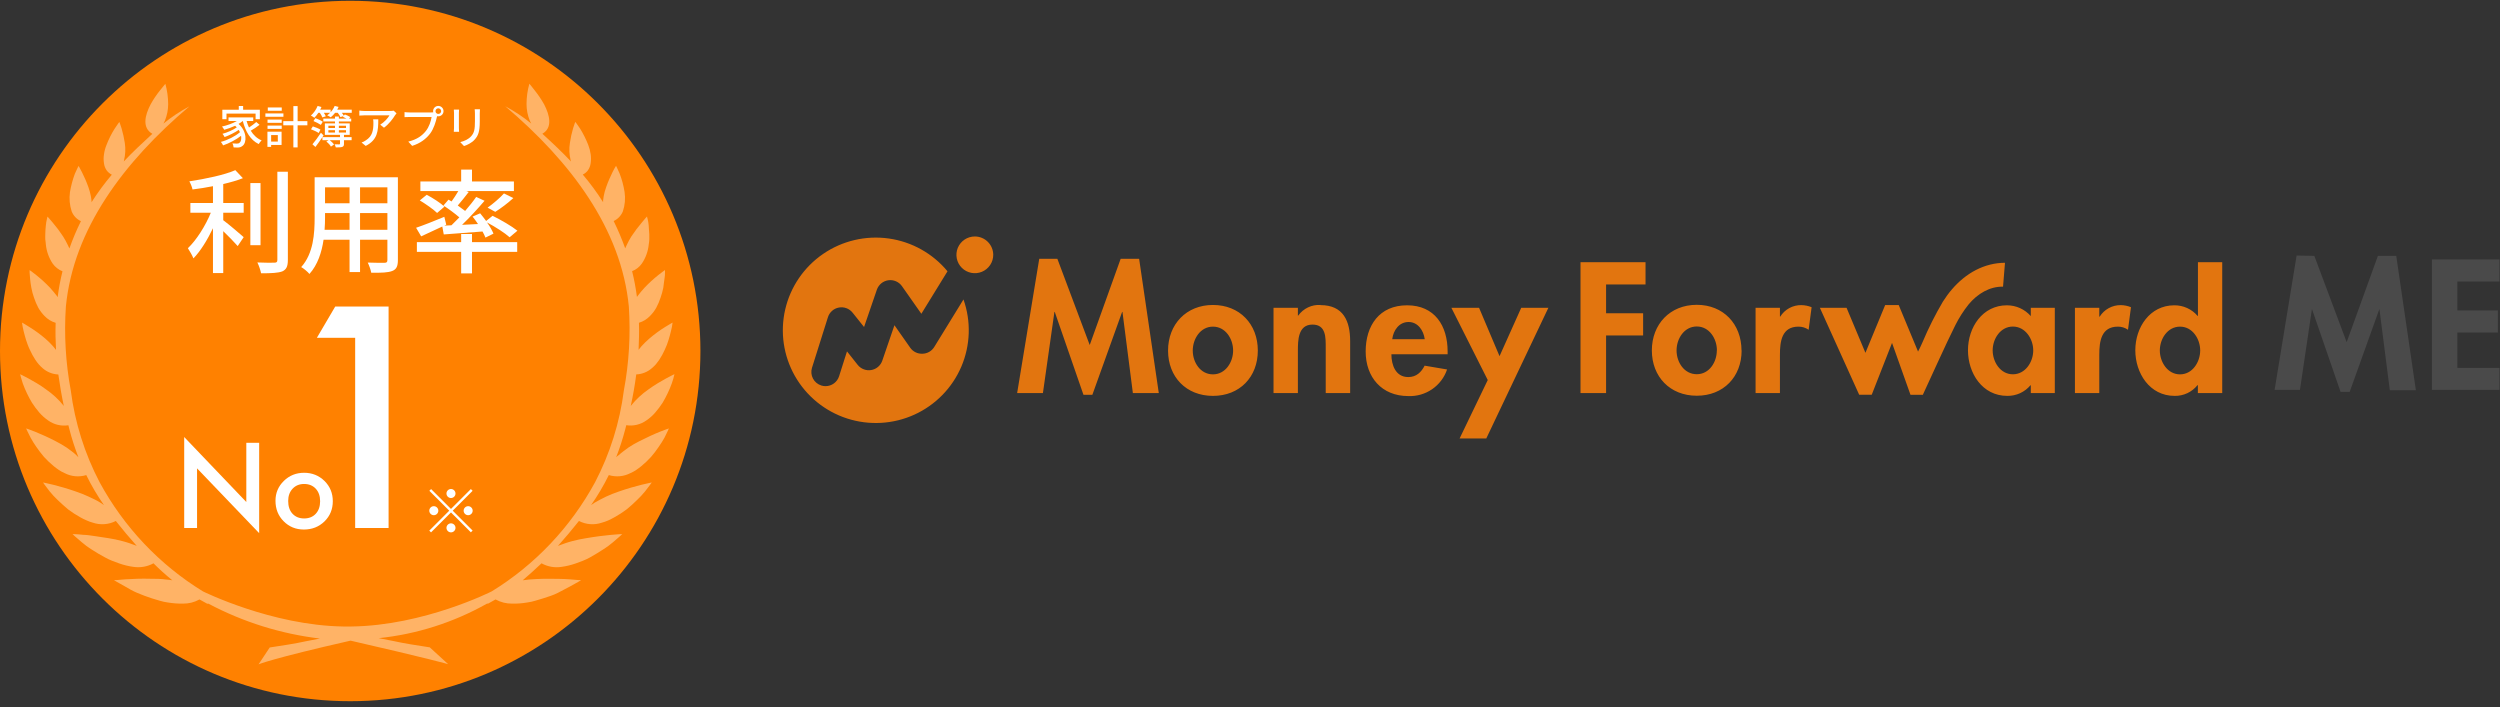 <svg width="297" height="84" viewBox="0 0 297 84" fill="none" xmlns="http://www.w3.org/2000/svg">
<rect x="0" y="0" width="297" height="84" fill="#333333" stroke="none"/>
<path d="M83.21 41.698C83.21 64.676 64.583 83.303 41.605 83.303C18.627 83.303 0 64.676 0 41.698C0 18.72 18.627 0.093 41.605 0.093C64.583 0.093 83.21 18.72 83.21 41.698Z" fill="#FF8100"/>
<path opacity="0.4" d="M73.498 54.075C73.679 53.909 73.868 53.754 74.065 53.608C74.259 53.457 74.445 53.314 74.654 53.171C75.072 52.892 75.511 52.636 75.951 52.418C76.391 52.2 76.854 51.974 77.256 51.785C77.659 51.597 78.039 51.439 78.367 51.303C79.023 51.04 79.463 50.897 79.463 50.897C79.463 50.897 79.277 51.349 78.941 51.996C78.732 52.372 78.503 52.737 78.255 53.088C77.976 53.503 77.672 53.9 77.346 54.278C76.988 54.673 76.602 55.04 76.19 55.377C75.989 55.543 75.78 55.694 75.571 55.837L75.251 56.032C75.14 56.095 75.025 56.151 74.908 56.198C74.112 56.617 73.186 56.704 72.328 56.439C71.714 57.681 71.009 58.874 70.218 60.008C70.352 59.91 70.479 59.82 70.62 59.73C70.762 59.639 71.075 59.466 71.314 59.346C71.552 59.225 71.776 59.105 72.015 58.992C72.501 58.767 72.999 58.569 73.506 58.397L74.251 58.148L74.96 57.93C75.422 57.802 75.847 57.681 76.212 57.591C76.958 57.41 77.428 57.32 77.428 57.32C77.428 57.32 77.122 57.764 76.623 58.389C76.327 58.752 76.008 59.094 75.668 59.413C75.279 59.801 74.871 60.168 74.445 60.513C73.984 60.861 73.498 61.176 72.991 61.454C72.745 61.597 72.492 61.718 72.246 61.831C72.004 61.937 71.755 62.025 71.5 62.094C71.056 62.245 70.587 62.304 70.119 62.269C69.652 62.234 69.196 62.106 68.779 61.891C67.988 62.885 67.161 63.879 66.281 64.858L66.393 64.813L66.781 64.67L67.176 64.527C67.437 64.436 67.705 64.361 67.981 64.286C68.536 64.137 69.099 64.019 69.666 63.932C70.24 63.841 70.755 63.751 71.262 63.691C71.769 63.63 72.223 63.578 72.619 63.54C73.364 63.465 73.923 63.45 73.923 63.45C73.923 63.45 73.498 63.856 72.827 64.414L72.268 64.858C72.067 65.008 71.836 65.152 71.597 65.31C71.127 65.618 70.613 65.927 70.106 66.213C69.964 66.289 69.838 66.364 69.696 66.424L69.263 66.612C68.98 66.725 68.689 66.838 68.398 66.936C67.852 67.128 67.287 67.264 66.713 67.343C65.896 67.473 65.059 67.324 64.335 66.921C63.589 67.629 62.844 68.299 62.098 68.939L62.844 68.849C63.433 68.789 64.059 68.781 64.626 68.759C65.781 68.759 66.863 68.759 67.698 68.826L68.682 68.909H69.04L68.95 68.969L68.682 69.135C68.443 69.278 68.108 69.466 67.69 69.685C67.273 69.903 66.788 70.167 66.259 70.438C65.729 70.709 65.11 70.897 64.499 71.093C64.193 71.191 63.88 71.289 63.575 71.371L63.105 71.492L62.635 71.575C62.042 71.677 61.44 71.723 60.838 71.71C60.151 71.718 59.473 71.547 58.87 71.213C58.579 71.387 58.281 71.552 57.983 71.71C57.941 71.722 57.897 71.722 57.856 71.71C53.887 73.948 49.508 75.344 44.987 75.814C48.357 76.447 46.813 76.251 51.056 76.906L53.24 78.902C53.24 78.902 51.004 78.254 41.646 76.108C32.207 78.254 30.716 78.924 30.716 78.924L32.043 76.921C36.174 76.289 34.668 76.485 38.008 75.86C33.375 75.307 28.882 73.901 24.751 71.71C24.726 71.721 24.7 71.726 24.673 71.726C24.646 71.726 24.619 71.721 24.595 71.71C24.289 71.552 23.998 71.387 23.7 71.213C23.1 71.548 22.424 71.719 21.739 71.71C21.135 71.719 20.531 71.673 19.935 71.575L19.465 71.492L18.995 71.371C18.689 71.289 18.376 71.191 18.071 71.093C17.459 70.897 16.863 70.671 16.311 70.438C15.759 70.204 15.297 69.933 14.879 69.685C14.462 69.436 14.134 69.278 13.895 69.135L13.627 68.969L13.537 68.909H13.895L14.872 68.826C15.692 68.774 16.796 68.721 17.944 68.759C18.511 68.759 19.137 68.759 19.726 68.849C19.972 68.849 20.21 68.909 20.471 68.939C19.689 68.299 18.936 67.629 18.235 66.921C17.506 67.32 16.668 67.468 15.849 67.343C15.275 67.264 14.711 67.128 14.164 66.936C13.88 66.838 13.589 66.725 13.299 66.612L12.866 66.424C12.732 66.364 12.598 66.289 12.464 66.213C11.927 65.927 11.405 65.618 10.935 65.31C10.697 65.152 10.466 65.008 10.264 64.858L9.712 64.414C9.026 63.856 8.616 63.45 8.616 63.45C8.616 63.45 9.131 63.45 9.921 63.54C10.316 63.54 10.779 63.623 11.278 63.691C11.778 63.758 12.3 63.841 12.866 63.932C13.434 64.018 13.996 64.137 14.551 64.286C14.827 64.361 15.103 64.436 15.364 64.527L15.752 64.67L16.147 64.813L16.251 64.858C15.371 63.879 14.544 62.885 13.761 61.891C13.342 62.106 12.885 62.234 12.417 62.269C11.948 62.304 11.478 62.245 11.032 62.094C10.776 62.026 10.527 61.935 10.287 61.823C10.03 61.717 9.781 61.593 9.541 61.454C9.035 61.176 8.549 60.861 8.087 60.513C7.655 60.159 7.237 59.76 6.864 59.413C6.524 59.094 6.205 58.752 5.91 58.389C5.41 57.757 5.112 57.32 5.112 57.32C5.112 57.32 5.597 57.41 6.327 57.591C6.693 57.681 7.118 57.802 7.573 57.93L8.281 58.148L9.026 58.397C9.533 58.569 10.031 58.767 10.518 58.992C10.764 59.105 11.002 59.218 11.263 59.346C11.524 59.474 11.733 59.594 11.949 59.73C12.165 59.865 12.225 59.91 12.352 60.008C11.56 58.876 10.857 57.682 10.249 56.439C9.389 56.705 8.46 56.618 7.662 56.198C7.545 56.149 7.43 56.094 7.319 56.032L6.998 55.837C6.79 55.694 6.581 55.543 6.38 55.377C5.969 55.038 5.583 54.671 5.224 54.278C4.888 53.886 4.59 53.48 4.314 53.088C4.069 52.737 3.842 52.372 3.636 51.996C3.293 51.349 3.106 50.897 3.106 50.897C3.106 50.897 3.554 51.04 4.202 51.303C4.53 51.439 4.911 51.597 5.321 51.785C5.731 51.974 6.178 52.184 6.618 52.418C7.064 52.644 7.498 52.895 7.916 53.171C8.124 53.314 8.318 53.457 8.512 53.608C8.708 53.751 8.895 53.907 9.071 54.075C9.159 54.152 9.241 54.235 9.317 54.323C8.893 53.236 8.535 52.125 8.244 50.995C8.196 50.839 8.156 50.68 8.124 50.52C7.284 50.653 6.426 50.451 5.731 49.956C5.343 49.69 4.99 49.376 4.68 49.022C4.362 48.654 4.07 48.264 3.807 47.855C3.367 47.121 2.998 46.347 2.704 45.543C2.488 44.895 2.391 44.458 2.391 44.458C2.391 44.458 2.786 44.639 3.367 44.955L4.359 45.52C4.724 45.739 5.105 45.987 5.485 46.273C6.248 46.797 6.934 47.428 7.52 48.148L7.587 48.254C7.319 46.996 7.103 45.731 6.931 44.489C6.241 44.46 5.581 44.194 5.06 43.736C4.895 43.594 4.74 43.44 4.598 43.276C4.455 43.109 4.323 42.933 4.202 42.749C3.956 42.373 3.739 41.977 3.554 41.567C3.457 41.364 3.367 41.16 3.293 40.957C3.218 40.754 3.151 40.565 3.091 40.377C2.972 40.001 2.883 39.624 2.808 39.345C2.722 39.008 2.658 38.666 2.614 38.321C2.614 38.321 2.972 38.517 3.502 38.856C4.162 39.264 4.79 39.722 5.38 40.226C5.711 40.511 6.022 40.818 6.312 41.145C6.432 41.288 6.551 41.424 6.655 41.567C6.596 40.498 6.573 39.421 6.611 38.351C6.108 38.202 5.652 37.922 5.291 37.538C5 37.244 4.75 36.912 4.545 36.552C4.347 36.175 4.18 35.782 4.046 35.377C3.906 34.99 3.799 34.592 3.725 34.187C3.651 33.803 3.606 33.434 3.576 33.125C3.546 32.817 3.531 32.553 3.516 32.372V32.086L3.74 32.244L4.307 32.681C4.887 33.145 5.435 33.648 5.947 34.187C6.089 34.345 6.223 34.496 6.357 34.661C6.491 34.827 6.626 34.985 6.752 35.151C6.752 35.196 6.819 35.241 6.849 35.294C6.982 34.262 7.173 33.239 7.423 32.229C6.957 32.045 6.553 31.729 6.26 31.318C5.809 30.644 5.53 29.868 5.448 29.059C5.448 28.856 5.395 28.645 5.38 28.442C5.366 28.238 5.38 28.035 5.38 27.839C5.38 27.448 5.418 27.086 5.448 26.77C5.471 26.516 5.513 26.264 5.574 26.017C5.619 25.836 5.641 25.731 5.641 25.731C5.641 25.731 5.895 25.994 6.245 26.424C6.699 26.952 7.118 27.51 7.498 28.095C7.708 28.427 7.898 28.771 8.065 29.127C8.124 29.255 8.191 29.383 8.244 29.518C8.636 28.41 9.094 27.326 9.615 26.273C9.117 26.045 8.725 25.633 8.519 25.121C8.273 24.382 8.202 23.596 8.311 22.824C8.435 22.081 8.63 21.353 8.892 20.648C9.138 20.083 9.332 19.714 9.332 19.714C9.332 19.714 9.511 19.993 9.742 20.467C9.862 20.693 9.988 20.964 10.115 21.258C10.242 21.551 10.383 21.89 10.503 22.237C10.626 22.583 10.723 22.938 10.793 23.298C10.831 23.479 10.846 23.66 10.868 23.833C10.89 24.006 10.868 23.969 10.868 24.036C11.598 22.887 12.405 21.79 13.284 20.753C13.051 20.637 12.848 20.47 12.687 20.264C12.504 20.009 12.388 19.711 12.352 19.398C12.296 19.049 12.296 18.693 12.352 18.343C12.404 17.961 12.504 17.586 12.65 17.229C12.907 16.556 13.229 15.91 13.612 15.301C13.932 14.804 14.178 14.488 14.178 14.488C14.178 14.488 14.298 14.774 14.44 15.241C14.608 15.814 14.737 16.398 14.827 16.988C14.933 17.675 14.9 18.377 14.73 19.051C14.73 19.096 14.73 19.149 14.693 19.194C15.722 18.102 16.863 17.026 18.1 15.896C16.87 15.196 17.198 13.727 17.892 12.402C18.222 11.805 18.604 11.238 19.032 10.708C19.383 10.264 19.644 9.955 19.644 9.955C19.862 10.742 19.975 11.555 19.979 12.372C19.977 13.038 19.847 13.698 19.599 14.315C19.544 14.441 19.482 14.565 19.413 14.684C20.376 13.899 21.412 13.21 22.507 12.628C14.685 19.247 8.713 27.244 7.826 36.424C7.602 39.756 7.798 43.103 8.408 46.386C8.897 50.201 10.058 53.896 11.837 57.297C14.731 62.63 18.964 67.1 24.11 70.257C24.11 70.257 32.274 74.308 40.804 74.429H41.721C50.362 74.331 58.415 70.257 58.415 70.257C63.562 67.096 67.797 62.624 70.695 57.29C72.468 53.887 73.627 50.192 74.117 46.379C74.73 43.096 74.928 39.749 74.706 36.416C73.819 27.237 67.839 19.24 60.018 12.62C61.114 13.201 62.151 13.889 63.112 14.676C63.043 14.557 62.98 14.434 62.926 14.307C62.68 13.69 62.553 13.03 62.553 12.364C62.553 11.547 62.666 10.733 62.889 9.947C62.889 9.947 63.142 10.233 63.492 10.7C63.921 11.232 64.305 11.799 64.641 12.395C65.327 13.72 65.662 15.188 64.432 15.889C65.67 17.018 66.803 18.095 67.839 19.187L67.795 19.044C67.624 18.37 67.593 17.667 67.705 16.98C67.789 16.39 67.916 15.806 68.085 15.233C68.227 14.774 68.346 14.48 68.346 14.48C68.346 14.48 68.592 14.789 68.92 15.286C69.297 15.898 69.619 16.544 69.882 17.214C70.022 17.573 70.12 17.947 70.173 18.328C70.225 18.678 70.225 19.033 70.173 19.383C70.133 19.698 70.015 19.998 69.83 20.256C69.671 20.462 69.467 20.627 69.234 20.738C70.115 21.773 70.922 22.87 71.649 24.021C71.646 23.954 71.646 23.886 71.649 23.818C71.664 23.638 71.689 23.46 71.724 23.283C71.791 22.922 71.888 22.567 72.015 22.222C72.126 21.875 72.276 21.544 72.402 21.243C72.529 20.941 72.656 20.678 72.768 20.452C72.893 20.193 73.032 19.942 73.185 19.699C73.185 19.699 73.379 20.068 73.618 20.633C73.887 21.335 74.082 22.065 74.199 22.809C74.314 23.58 74.246 24.367 73.998 25.106C73.79 25.616 73.399 26.028 72.902 26.258C73.42 27.312 73.878 28.396 74.274 29.503C74.326 29.375 74.386 29.24 74.453 29.112C74.617 28.756 74.804 28.412 75.012 28.08C75.399 27.498 75.82 26.94 76.272 26.408C76.615 25.979 76.868 25.716 76.868 25.716C76.868 25.716 76.868 25.821 76.936 26.002C76.996 26.249 77.039 26.501 77.062 26.755C77.062 27.071 77.122 27.433 77.137 27.824C77.137 28.02 77.137 28.223 77.137 28.427C77.137 28.63 77.1 28.841 77.07 29.044C76.991 29.854 76.711 30.631 76.257 31.303C75.968 31.717 75.563 32.034 75.094 32.214C75.344 33.224 75.536 34.247 75.668 35.279L75.772 35.136C75.892 34.97 76.026 34.805 76.16 34.647C76.294 34.488 76.429 34.33 76.57 34.18C77.082 33.641 77.63 33.137 78.211 32.674L78.785 32.237L79.001 32.079C79.006 32.174 79.006 32.27 79.001 32.365C79.001 32.545 79.001 32.809 78.941 33.118C78.882 33.427 78.859 33.796 78.8 34.18C78.72 34.584 78.61 34.982 78.472 35.369C78.34 35.775 78.173 36.169 77.972 36.544C77.77 36.907 77.519 37.239 77.226 37.531C76.865 37.914 76.41 38.195 75.907 38.344C75.944 39.413 75.907 40.49 75.862 41.559L76.205 41.138C76.495 40.813 76.806 40.509 77.137 40.226C77.727 39.719 78.355 39.258 79.016 38.848C79.545 38.517 79.903 38.321 79.903 38.321C79.864 38.665 79.799 39.004 79.709 39.338C79.642 39.639 79.545 39.993 79.426 40.377L79.232 40.949C79.15 41.153 79.061 41.356 78.971 41.559C78.787 41.971 78.571 42.366 78.322 42.742C78.196 42.922 78.061 43.103 77.927 43.269C77.78 43.431 77.623 43.585 77.457 43.728C76.937 44.187 76.277 44.453 75.586 44.481C75.422 45.754 75.198 47.019 74.93 48.246L75.004 48.141C75.589 47.422 76.272 46.79 77.032 46.266C77.413 45.995 77.778 45.746 78.166 45.513C78.554 45.279 78.859 45.106 79.15 44.948C79.732 44.632 80.127 44.451 80.127 44.451C80.044 44.818 79.939 45.18 79.814 45.535C79.521 46.339 79.154 47.113 78.718 47.847C78.452 48.257 78.158 48.647 77.838 49.014C77.531 49.372 77.177 49.686 76.787 49.948C76.094 50.443 75.238 50.645 74.401 50.513C74.363 50.678 74.319 50.829 74.281 50.987C73.987 52.117 73.626 53.229 73.2 54.316C73.327 54.195 73.416 54.12 73.498 54.075Z" fill="white"/>
<path d="M26.907 13.497H30.364V14.157H30.869V13.04H28.883V12.589H28.367V13.04H26.413V14.157H26.907V13.497ZM30.445 14.495C30.225 14.699 29.886 14.951 29.58 15.15C29.468 14.909 29.371 14.646 29.296 14.377H30.085V13.948H27.148V14.377H28.136C27.648 14.667 26.988 14.892 26.375 15.032C26.456 15.118 26.59 15.327 26.639 15.418C27.063 15.3 27.519 15.139 27.932 14.941C28.008 15 28.072 15.064 28.131 15.129C27.723 15.429 26.982 15.751 26.429 15.896C26.52 15.998 26.628 16.165 26.681 16.283C27.218 16.09 27.905 15.746 28.362 15.429C28.416 15.521 28.464 15.612 28.507 15.703C27.975 16.181 27.03 16.653 26.241 16.857C26.338 16.965 26.44 17.152 26.504 17.271C27.213 17.034 28.056 16.589 28.641 16.133C28.705 16.514 28.625 16.836 28.464 16.954C28.362 17.05 28.249 17.061 28.11 17.061C27.981 17.061 27.803 17.056 27.61 17.034C27.696 17.179 27.739 17.378 27.75 17.512C27.916 17.523 28.077 17.528 28.212 17.528C28.469 17.528 28.625 17.48 28.813 17.33C29.334 16.954 29.355 15.606 28.34 14.721C28.517 14.619 28.689 14.501 28.834 14.377H28.845C29.167 15.633 29.747 16.637 30.735 17.115C30.81 16.975 30.965 16.782 31.084 16.68C30.536 16.455 30.107 16.047 29.79 15.526C30.128 15.338 30.525 15.075 30.837 14.828L30.445 14.495Z" fill="white"/>
<path d="M33.472 12.767H31.814V13.158H33.472V12.767ZM33.671 13.475H31.529V13.872H33.671V13.475ZM33.005 16.047V16.82H32.211V16.047H33.005ZM33.451 15.644H31.771V17.448H32.211V17.222H33.451V15.644ZM31.782 15.311H33.467V14.919H31.782V15.311ZM31.782 14.592H33.467V14.205H31.782V14.592ZM36.516 14.393H35.357V12.605H34.852V14.393H33.655V14.887H34.852V17.512H35.357V14.887H36.516V14.393Z" fill="white"/>
<path d="M36.946 15.36C37.257 15.472 37.654 15.655 37.853 15.8L38.073 15.402C37.869 15.274 37.467 15.107 37.166 15.016L36.946 15.36ZM38.347 14.463C38.154 14.318 37.762 14.141 37.467 14.039L37.241 14.382C37.542 14.506 37.923 14.699 38.116 14.839L38.347 14.463ZM41.106 14.935V15.204H40.258V14.935H41.106ZM41.106 15.746H40.258V15.467H41.106V15.746ZM39.013 15.467H39.797V15.746H39.013V15.467ZM39.013 14.935H39.797V15.204H39.013V14.935ZM41.788 13.4V13.03H40.06C40.124 12.922 40.178 12.815 40.226 12.702L39.759 12.584C39.652 12.852 39.48 13.11 39.276 13.336V13.03H38.041C38.1 12.928 38.148 12.82 38.191 12.713L37.735 12.584C37.563 13.008 37.263 13.443 36.935 13.727C37.053 13.787 37.246 13.915 37.343 13.996C37.504 13.835 37.671 13.631 37.821 13.4H37.993C38.116 13.577 38.245 13.803 38.293 13.953L38.707 13.819C38.658 13.701 38.567 13.545 38.471 13.4H39.217C39.104 13.513 38.991 13.615 38.868 13.701C38.986 13.754 39.201 13.862 39.292 13.937C39.469 13.792 39.652 13.609 39.813 13.4H40.124C40.258 13.572 40.387 13.776 40.446 13.915L40.816 13.776L40.725 13.872C40.865 13.931 41.026 14.012 41.16 14.087H40.258V13.846H39.797V14.087H38.411V14.431H39.797V14.662H38.594V16.02H40.392V16.288H38.304L38.438 16.084L38.127 15.773C37.805 16.267 37.392 16.82 37.118 17.142L37.472 17.459C37.735 17.115 38.036 16.691 38.304 16.288V16.653H39.04L38.771 16.825C38.986 16.986 39.227 17.233 39.313 17.416L39.678 17.179C39.582 17.008 39.372 16.804 39.168 16.653H40.392V17.072C40.392 17.136 40.371 17.152 40.296 17.152C40.237 17.152 39.995 17.158 39.754 17.147C39.802 17.249 39.872 17.399 39.893 17.512C40.258 17.512 40.494 17.512 40.656 17.453C40.816 17.394 40.865 17.297 40.865 17.088V16.653H41.772V16.288H40.865V16.02H41.547V14.662H40.258V14.431H41.724V14.087H41.466L41.616 13.91C41.471 13.808 41.187 13.679 40.978 13.599L40.838 13.749C40.79 13.647 40.704 13.524 40.612 13.4H41.788Z" fill="white"/>
<path d="M44.328 14.178C44.354 14.334 44.36 14.463 44.36 14.608C44.36 15.499 44.236 16.175 43.468 16.669C43.297 16.793 43.109 16.879 42.953 16.932L43.447 17.335C44.859 16.61 44.94 15.58 44.94 14.178H44.328ZM46.77 13.148C46.684 13.169 46.443 13.185 46.319 13.185H43.318C43.109 13.185 42.889 13.164 42.69 13.137V13.733C42.921 13.717 43.109 13.701 43.318 13.701H46.266C46.11 14.007 45.637 14.538 45.17 14.812L45.616 15.172C46.19 14.764 46.7 14.082 46.931 13.69C46.974 13.626 47.06 13.524 47.108 13.464L46.77 13.148Z" fill="white"/>
<path d="M52.069 13.534C51.886 13.534 51.736 13.389 51.736 13.201C51.736 13.019 51.886 12.868 52.069 12.868C52.257 12.868 52.407 13.019 52.407 13.201C52.407 13.389 52.257 13.534 52.069 13.534ZM48.638 13.357C48.461 13.357 48.209 13.341 48.059 13.319V13.915C48.193 13.91 48.407 13.899 48.638 13.899H51.274C51.204 14.388 50.974 15.075 50.603 15.547C50.163 16.106 49.556 16.567 48.504 16.825L48.966 17.33C49.938 17.024 50.608 16.508 51.097 15.875C51.532 15.3 51.784 14.452 51.902 13.905L51.929 13.803C51.972 13.813 52.02 13.819 52.069 13.819C52.412 13.819 52.691 13.545 52.691 13.201C52.691 12.863 52.412 12.584 52.069 12.584C51.73 12.584 51.451 12.863 51.451 13.201C51.451 13.25 51.457 13.298 51.468 13.346C51.387 13.357 51.306 13.357 51.242 13.357H48.638Z" fill="white"/>
<path d="M53.916 13.024C53.926 13.137 53.937 13.325 53.937 13.421V15.22C53.937 15.376 53.916 15.563 53.91 15.655H54.538C54.528 15.547 54.517 15.36 54.517 15.22V13.421C54.517 13.271 54.528 13.137 54.538 13.024H53.916ZM56.39 12.981C56.406 13.121 56.422 13.282 56.422 13.475V14.399C56.422 15.338 56.353 15.757 55.977 16.181C55.65 16.551 55.188 16.755 54.678 16.884L55.123 17.351C55.515 17.217 56.057 16.975 56.406 16.567C56.804 16.116 56.997 15.66 56.997 14.431V13.475C56.997 13.282 57.008 13.121 57.018 12.981H56.39Z" fill="white"/>
<path d="M26.521 21.865C27.38 21.664 28.185 21.436 28.856 21.168L27.957 20.215C26.682 20.778 24.441 21.248 22.495 21.543C22.642 21.798 22.817 22.228 22.871 22.51C23.649 22.416 24.481 22.281 25.3 22.12V24.12H22.616V25.274H25.045C24.414 26.818 23.34 28.522 22.32 29.488C22.522 29.811 22.844 30.334 22.978 30.696C23.81 29.851 24.642 28.495 25.3 27.113V32.441H26.521V27.462C27.152 28.066 27.863 28.804 28.239 29.233L28.95 28.173C28.588 27.851 27.179 26.643 26.521 26.16V25.274H28.95V24.12H26.521V21.865ZM30.95 21.745H29.742V29.126H30.95V21.745ZM32.95 20.402V30.884C32.95 31.126 32.856 31.206 32.601 31.206C32.332 31.22 31.487 31.22 30.574 31.18C30.762 31.542 30.95 32.119 31.017 32.468C32.239 32.468 33.044 32.428 33.54 32.24C34.01 32.025 34.198 31.663 34.198 30.884V20.402H32.95Z" fill="white"/>
<path d="M42.774 27.301V25.315H46.022V27.301H42.774ZM38.56 27.301C38.6 26.804 38.614 26.308 38.614 25.851V25.315H41.526V27.301H38.56ZM41.526 22.255V24.147H38.614V22.255H41.526ZM46.022 24.147H42.774V22.255H46.022V24.147ZM47.27 21.06H37.379V25.838C37.379 27.73 37.245 30.106 35.782 31.73C36.063 31.878 36.574 32.307 36.761 32.548C37.741 31.461 38.224 29.958 38.439 28.482H41.526V32.32H42.774V28.482H46.022V30.884C46.022 31.139 45.928 31.22 45.686 31.22C45.431 31.22 44.546 31.233 43.687 31.193C43.848 31.515 44.049 32.065 44.103 32.401C45.337 32.414 46.116 32.388 46.612 32.186C47.096 31.998 47.27 31.622 47.27 30.898V21.06Z" fill="white"/>
<path d="M52.719 27.851C54.007 27.757 55.658 27.636 57.322 27.502C57.47 27.771 57.591 28.012 57.671 28.227L58.624 27.757C58.477 27.381 58.195 26.898 57.859 26.428C58.826 26.939 59.98 27.677 60.544 28.187L61.469 27.408C60.798 26.871 59.51 26.12 58.517 25.637L57.752 26.254C57.524 25.932 57.269 25.623 57.041 25.341L56.141 25.731C56.356 25.999 56.584 26.308 56.786 26.616L54.893 26.71C55.806 25.838 56.772 24.778 57.564 23.852L56.571 23.395C56.222 23.905 55.752 24.483 55.256 25.06C55.001 24.858 54.692 24.63 54.383 24.415C54.786 23.946 55.269 23.355 55.685 22.805L55.403 22.698H61.053V21.557H56.074V20.148H54.786V21.557H49.941V22.698H54.45C54.222 23.087 53.927 23.543 53.645 23.932C53.511 23.852 53.404 23.785 53.283 23.718L52.679 24.415C53.296 24.818 54.048 25.368 54.571 25.825C54.249 26.16 53.927 26.482 53.632 26.764L52.786 26.804L53.014 26.697L52.786 25.758C51.551 26.267 50.276 26.777 49.431 27.059L50.035 28.079C50.773 27.744 51.672 27.328 52.544 26.912L52.719 27.851ZM49.874 23.811C50.585 24.241 51.498 24.872 51.927 25.301L52.8 24.55C52.343 24.12 51.417 23.516 50.692 23.14L49.874 23.811ZM58.839 25.167C59.483 24.764 60.315 24.147 60.986 23.53L59.872 22.979C59.403 23.503 58.557 24.227 57.926 24.67L58.839 25.167ZM56.074 27.797H54.786V28.764H49.525V29.918H54.786V32.481H56.074V29.918H61.443V28.764H56.074V27.797Z" fill="white"/>
<path d="M21.883 62.725V51.919L29.262 59.639V52.607H30.789V63.341L23.41 55.641V62.725H21.883Z" fill="white"/>
<path d="M32.728 59.488C32.728 58.566 33.058 57.782 33.718 57.135C34.378 56.489 35.181 56.166 36.13 56.166C37.082 56.166 37.89 56.491 38.554 57.142C39.21 57.793 39.537 58.592 39.537 59.54C39.537 60.497 39.207 61.299 38.548 61.945C37.884 62.588 37.069 62.909 36.103 62.909C35.147 62.909 34.345 62.581 33.698 61.926C33.052 61.279 32.728 60.467 32.728 59.488ZM34.236 59.514C34.236 60.152 34.406 60.657 34.747 61.028C35.096 61.404 35.557 61.592 36.13 61.592C36.706 61.592 37.167 61.406 37.512 61.035C37.857 60.663 38.03 60.167 38.03 59.547C38.03 58.927 37.857 58.431 37.512 58.059C37.163 57.684 36.702 57.496 36.13 57.496C35.566 57.496 35.109 57.684 34.76 58.059C34.41 58.435 34.236 58.92 34.236 59.514Z" fill="white"/>
<path d="M42.194 40.131H37.645L39.825 36.417H46.164V62.724H42.194V40.131Z" fill="white"/>
<path d="M53.577 59.166C53.87 59.166 54.114 58.923 54.114 58.63C54.114 58.336 53.87 58.093 53.577 58.093C53.283 58.093 53.04 58.336 53.04 58.63C53.04 58.923 53.283 59.166 53.577 59.166ZM55.939 58.1L53.577 60.462L51.215 58.1L51.007 58.307L53.369 60.67L51 63.039L51.208 63.246L53.577 60.877L55.939 63.239L56.147 63.032L53.784 60.67L56.147 58.307L55.939 58.1ZM52.074 60.67C52.074 60.376 51.83 60.133 51.537 60.133C51.243 60.133 51 60.376 51 60.67C51 60.963 51.243 61.206 51.537 61.206C51.83 61.206 52.074 60.963 52.074 60.67ZM55.08 60.67C55.08 60.963 55.323 61.206 55.617 61.206C55.91 61.206 56.154 60.963 56.154 60.67C56.154 60.376 55.91 60.133 55.617 60.133C55.323 60.133 55.08 60.376 55.08 60.67ZM53.577 62.173C53.283 62.173 53.04 62.416 53.04 62.71C53.04 63.003 53.283 63.246 53.577 63.246C53.87 63.246 54.114 63.003 54.114 62.71C54.114 62.416 53.87 62.173 53.577 62.173Z" fill="white"/>
<g clip-path="url(#clip0_14564_155440)">
<path d="M135.328 30.743L137.664 46.697H134.585L133.349 37.056H133.308L129.771 46.904H128.716L125.306 37.056H125.265L123.898 46.697H120.837L123.463 30.743H125.614L129.459 40.989L133.136 30.743H135.328ZM149.429 41.648C149.429 44.782 147.283 47.031 144.099 47.031C140.916 47.031 138.765 44.773 138.765 41.648C138.765 38.524 140.934 36.23 144.099 36.23C147.265 36.23 149.429 38.496 149.429 41.648ZM146.495 41.648C146.495 40.249 145.589 38.804 144.099 38.804C142.61 38.804 141.699 40.249 141.699 41.648C141.699 43.048 142.605 44.475 144.099 44.475C145.594 44.475 146.495 43.012 146.495 41.648ZM156.874 36.23C156.363 36.2 155.852 36.299 155.389 36.52C154.926 36.74 154.528 37.074 154.23 37.49H154.189V36.568H151.295V46.697H154.189V41.694C154.189 40.474 154.189 38.56 155.923 38.56C157.558 38.56 157.495 40.127 157.495 41.341V46.697H160.397V40.515C160.397 38.167 159.605 36.248 156.874 36.248V36.23ZM171.977 41.734V42.086H165.297C165.297 43.36 165.795 44.796 167.303 44.796C168.254 44.796 168.852 44.218 169.246 43.441L171.913 43.893C171.59 44.845 170.967 45.668 170.136 46.238C169.305 46.808 168.311 47.094 167.303 47.053C164.161 47.053 162.241 44.827 162.241 41.752C162.241 38.677 163.871 36.27 167.158 36.27C170.446 36.27 171.977 38.7 171.977 41.752V41.734ZM169.26 40.294C169.115 39.26 168.454 38.253 167.335 38.253C166.217 38.253 165.524 39.242 165.397 40.294H169.26ZM178.145 42.312L175.713 36.568H172.425L176.745 45.148L173.399 52.093H176.569L183.946 36.568H180.721L178.145 42.312ZM206.905 41.63C206.905 44.764 204.754 47.013 201.575 47.013C198.396 47.013 196.24 44.755 196.24 41.63C196.24 38.506 198.409 36.212 201.575 36.212C204.74 36.212 206.891 38.496 206.891 41.648L206.905 41.63ZM203.97 41.63C203.97 40.23 203.065 38.785 201.575 38.785C200.085 38.785 199.175 40.23 199.175 41.63C199.175 43.03 200.08 44.457 201.575 44.457C203.069 44.457 203.957 43.012 203.957 41.648L203.97 41.63ZM211.497 37.611H211.456V36.568H208.562V46.697H211.456V42.145C211.456 40.578 211.66 38.804 213.666 38.804C214.095 38.801 214.515 38.932 214.866 39.178L215.219 36.496C214.838 36.341 214.431 36.257 214.019 36.248C213.512 36.237 213.011 36.359 212.566 36.602C212.122 36.844 211.748 37.199 211.483 37.63L211.497 37.611ZM241.258 36.568H244.111V46.697H241.258V45.771H241.217C240.882 46.172 240.461 46.493 239.986 46.711C239.51 46.929 238.992 47.038 238.468 47.031C235.489 47.031 233.795 44.322 233.795 41.612C233.795 38.903 235.511 36.27 238.423 36.27C238.96 36.27 239.491 36.384 239.98 36.605C240.469 36.826 240.905 37.149 241.258 37.553V36.568ZM241.548 41.621C241.548 40.267 240.615 38.795 239.13 38.795C237.644 38.795 236.729 40.258 236.729 41.621C236.729 42.985 237.635 44.466 239.13 44.466C240.624 44.466 241.548 42.989 241.548 41.63V41.621ZM249.436 37.62H249.396V36.568H246.502V46.697H249.396V42.145C249.396 40.578 249.604 38.804 251.61 38.804C252.038 38.8 252.456 38.931 252.806 39.178L253.159 36.496C252.778 36.34 252.371 36.256 251.959 36.248C251.454 36.241 250.957 36.365 250.515 36.607C250.073 36.849 249.701 37.201 249.436 37.63V37.62ZM264 31.15V46.697H261.106V45.753H261.066C260.741 46.16 260.328 46.487 259.857 46.708C259.385 46.93 258.869 47.04 258.348 47.031C255.369 47.031 253.675 44.322 253.675 41.612C253.675 38.903 255.391 36.27 258.308 36.27C258.833 36.265 259.354 36.375 259.832 36.593C260.31 36.81 260.735 37.13 261.075 37.53H261.115V31.15H264ZM261.383 41.63C261.383 40.276 260.477 38.804 258.987 38.804C257.497 38.804 256.587 40.267 256.587 41.63C256.587 42.994 257.493 44.475 258.987 44.475C260.481 44.475 261.383 42.989 261.383 41.63ZM187.763 46.697H190.802V39.856H195.203V37.219H190.802V33.796H195.489V31.15H187.763V46.697ZM237.961 34.053L238.192 31.218C237.601 31.22 237.013 31.293 236.44 31.434C234.017 32.039 232.124 33.76 230.82 35.828C229.909 37.374 229.103 38.979 228.406 40.632C228.307 40.845 228.211 41.052 228.116 41.265C228.053 41.4 227.962 41.576 227.863 41.766L225.567 36.239H223.959L221.613 41.915L219.372 36.568H216.202L220.871 46.895H222.361L224.774 40.736L226.966 46.904H228.433C228.433 46.904 228.46 46.846 228.47 46.819C228.886 45.956 231.322 40.529 232.287 38.645C232.727 37.765 233.258 36.932 233.872 36.162C234.927 34.889 236.403 34.013 237.961 34.058V34.053ZM109.57 42.023C109.29 42.033 109.012 41.974 108.761 41.849C108.51 41.724 108.295 41.539 108.134 41.31L106.259 38.636L104.81 42.863C104.709 43.147 104.534 43.4 104.302 43.593C104.07 43.787 103.79 43.914 103.492 43.963C103.193 44.012 102.887 43.98 102.605 43.871C102.324 43.762 102.076 43.579 101.889 43.342L100.622 41.743L99.684 44.696C99.576 45.038 99.362 45.337 99.072 45.549C98.782 45.761 98.431 45.875 98.072 45.875C97.903 45.876 97.735 45.85 97.574 45.798C97.362 45.733 97.166 45.626 96.996 45.485C96.825 45.344 96.685 45.171 96.582 44.975C96.478 44.78 96.415 44.566 96.395 44.346C96.375 44.126 96.398 43.905 96.464 43.694L98.357 37.688C98.448 37.396 98.618 37.134 98.848 36.93C99.078 36.727 99.359 36.59 99.662 36.535C99.964 36.48 100.275 36.508 100.563 36.616C100.85 36.725 101.102 36.91 101.292 37.151L102.65 38.849L104.172 34.414C104.273 34.121 104.454 33.861 104.694 33.663C104.934 33.466 105.224 33.338 105.533 33.295C105.841 33.251 106.155 33.294 106.441 33.417C106.727 33.541 106.973 33.74 107.152 33.995L109.457 37.277L112.563 32.229C110.805 30.105 108.313 28.715 105.578 28.333C102.843 27.951 100.063 28.604 97.787 30.165C95.511 31.725 93.904 34.079 93.283 36.762C92.662 39.445 93.071 42.263 94.431 44.661C95.79 47.058 98.001 48.86 100.627 49.712C103.253 50.565 106.104 50.405 108.618 49.265C111.132 48.124 113.127 46.086 114.208 43.552C115.289 41.018 115.38 38.172 114.461 35.575L110.987 41.224C110.838 41.466 110.63 41.666 110.382 41.806C110.134 41.946 109.855 42.021 109.57 42.023ZM115.81 28.093C115.377 28.093 114.955 28.221 114.595 28.46C114.235 28.7 113.955 29.041 113.789 29.439C113.624 29.838 113.58 30.276 113.665 30.699C113.749 31.122 113.958 31.511 114.263 31.816C114.569 32.121 114.959 32.329 115.383 32.413C115.808 32.497 116.247 32.454 116.647 32.289C117.047 32.124 117.388 31.844 117.629 31.485C117.869 31.127 117.997 30.705 117.997 30.274C117.996 29.696 117.765 29.142 117.355 28.733C116.945 28.324 116.39 28.094 115.81 28.093Z" fill="#E2750F"/>
<path d="M274.942 30.398L278.784 40.651L282.494 30.398H284.675L287.006 46.354H283.91L282.674 36.705L279.143 46.552H278.058L274.659 36.705L273.234 46.316H270.223L272.837 30.36L274.942 30.398ZM296.937 30.814V33.448H291.934V36.875H296.748V39.509H291.934V43.711H296.937V46.316H288.913V30.814H296.937Z" fill="#4A4A4A"/>
</g>
<defs>
<clipPath id="clip0_14564_155440">
<rect width="204" height="24" fill="white" transform="translate(93 28.093)"/>
</clipPath>
</defs>
</svg>
